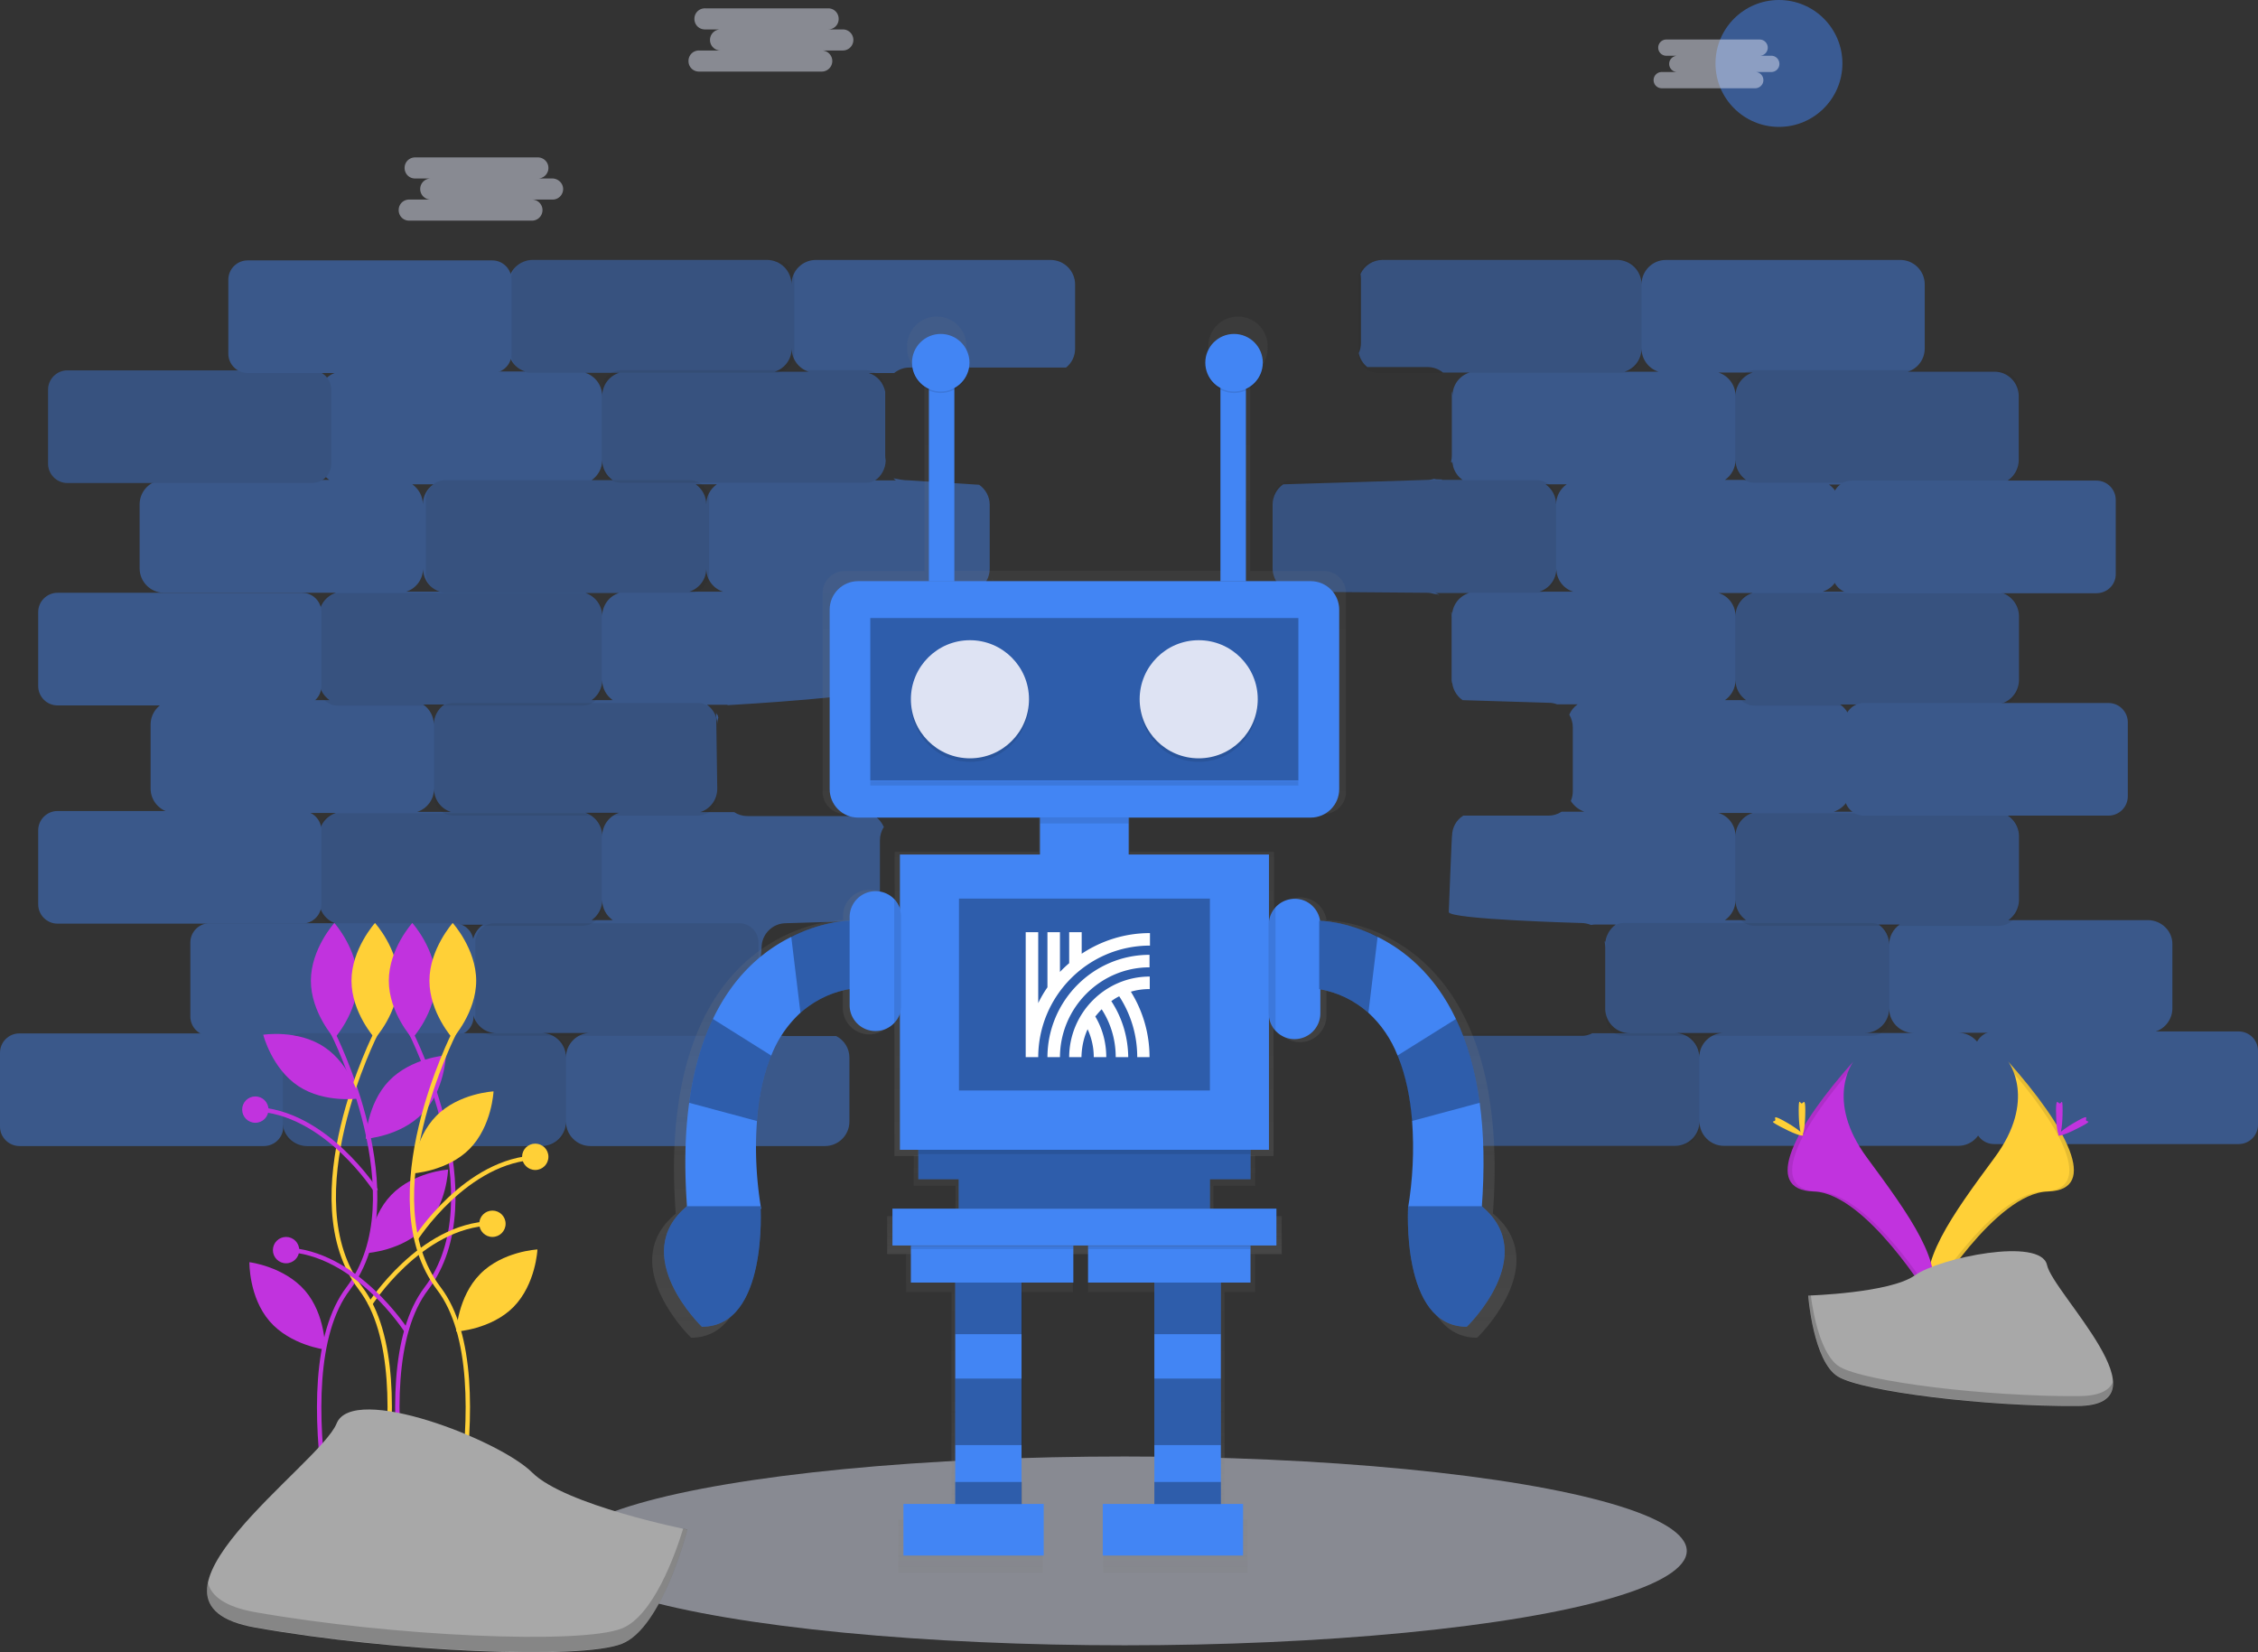 <svg id="dd753f21-6b71-4d24-98dc-8d672633fdb2" xmlns="http://www.w3.org/2000/svg" viewBox="0 0 1028.5 752.5"><rect x="0" y="0" width="1028.5" height="752.5" fill="#333333" stroke="none"/><style>.st0{opacity:.5;fill:#dee3f3;enable-background:new}.st2{fill:#4285f4}.st3,.st9{opacity:.1;enable-background:new}.st9{opacity:.3}.st10{fill:#dee3f3}.st11{fill:none;stroke:#c133de;stroke-width:2;stroke-miterlimit:10}.st12{fill:#c133de}.st13{fill:none;stroke:#ffd037;stroke-width:2;stroke-miterlimit:10}.st14{fill:#ffd037}.st15{fill:#a8a8a8}.st16{opacity:.2;enable-background:new}</style><ellipse class="st0" cx="512.3" cy="706.4" rx="256" ry="43"/><g opacity=".45"><path class="st2" d="M450.8 259c0 .5 0 1 .1 1.4-.1-.5-.1-.9-.1-1.4zM579.7 228.1c0 .1 0 .2.1.4-.1-.2-.1-.3-.1-.4zM579.4 226.8c0 .1.1.3.1.4 0-.1 0-.3-.1-.4zM579.5 261.4c0 .2-.1.4-.2.6.1-.2.2-.4.2-.6zM579.7 260.3c0 .2-.1.5-.1.7.1-.2.1-.4.1-.7zM456.7 268.8c-.9-.5-1.7-1-2.4-1.7.8.7 1.6 1.2 2.4 1.7zM454.3 267c-.3-.3-.6-.6-.9-1 .2.4.5.7.9 1zM644.5 478.4c-.1-.4-.3-.9-.5-1.3.2.5.4.9.5 1.3zM639 471.8zM641.5 473.5zM640.3 472.6c.4.3.7.5 1 .9-.3-.4-.7-.7-1-.9zM643.9 477c-.2-.3-.3-.7-.5-1 .2.3.4.6.5 1zM644.8 479.8c-.1-.4-.1-.7-.2-1.1.1.4.2.7.2 1.1z"/><path class="st2" d="M978.5 419.1h-63.7c3-2.1 4.8-5.5 4.8-9.1v-29.2c0-6.1-5-11.1-11.1-11.1h-73.2c4.6-1.5 7.7-5.7 7.7-10.5V330c0-3.6-1.8-7-4.8-9.1h70.3c6.1 0 11.1-5 11.1-11.1v-29.2c0-6.1-5-11.1-11.1-11.1h-78.3c4.6-1.5 7.7-5.7 7.7-10.5v-29.2c0-3.6-1.8-7-4.8-9.1h75.3c6.1 0 11.1-5 11.1-11.1v-29.2c0-6.1-4.9-11.1-11-11.1H869c4.6-1.5 7.7-5.7 7.7-10.6v-29.2c0-6.1-5-11.1-11.1-11.1H758.8c-6.1 0-11.1 5-11.1 11.1 0-6.1-5-11.1-11.1-11.1H629.7c-4.3 0-8.2 2.5-10 6.4.1.7.2 1.4.2 2.2v29.2c0 1.6-.3 3.2-1 4.6.5 2.5 1.9 4.8 3.9 6.4h27.5c2.6 0 5 .9 7 2.5h12c-4.6 1.5-7.7 5.7-7.7 10.6 0-.7-.1-1.4-.3-2.1v29.3c0 .9-.1 1.9-.4 2.8.2.2.3.4.5.6.1-.5.1-.9.1-1.4 0 .6.1 1.3.2 1.9.1.4.2.7.2 1.1.7 2.5 2.2 4.6 4.3 6.1h-9.5l.2-.2c-.9 0-1.8-.1-2.7-.1-.3 0-.6-.1-.9-.2-1 .3-2.1.5-3.2.5l-65.6 2c-3 2.1-4.8 5.5-4.8 9.1V259c0 4.8 3.1 9.1 7.7 10.5l62.7.5c1.1 0 2.2.2 3.2.5.7.1 1.4.2 2.1.4h.2c-.6-.3-1.2-.6-1.9-.8h15.4c-4.6 1.5-7.7 5.7-7.7 10.5 0-.6-.1-1.3-.2-1.9-.1.1-.2.2-.2.3.1.7.2 1.4.2 2.1v29.2c0 1.4.2 1 .2-.5 0 3.6 1.8 7 4.8 9.1l39.1 1.2c1.3 0 2.7.2 3.9.7h9.4c-1.7 1.2-3 2.8-3.8 4.7 1 1.7 1.6 3.7 1.6 5.7v29.2c0 1.5-.3 3-.9 4.4 1.4 2.3 3.6 4 6.1 4.9h-10.3c-1.8 1.2-3.9 1.8-6 1.8h-38.8c-3.2 2-5.1 5.5-5.1 9.3 0-3.9-1.5 34.6-1.5 34.6 0 3.4 60.3 5 60.3 5 1.5 0 3 .3 4.5.9.6-.1 1.3-.2 1.9-.2h-.1 9.5c-3 2.1-4.8 5.5-4.8 9.1 0-.5 0-1.1-.1-1.6 0 .1-.1.2-.2.4.2.8.3 1.6.3 2.5v28c0 6.1 5 11.1 11.1 11.1h-17c-1.6.8-3.3 1.3-5.1 1.2H651c-3.7 1.9-6 5.7-6 9.8v29.2c0 6.1 5 11.1 11.1 11.1H763c6.1 0 11.1-5 11.1-11.1 0 6.1 5 11.1 11.1 11.1H892c6.1 0 11.1-5 11.1-11.1v-29.3c0-6.1-5-11.1-11.1-11.1h86.4c6.1 0 11.1-5 11.1-11.1v-29.2c.1-6-4.9-10.9-11-11zM713.6 220.6c-3 2.1-4.8 5.5-4.8 9.1 0-3.6-1.8-7-4.8-9.1h9.6zm-12.4 48.9c4.6-1.5 7.7-5.7 7.7-10.5 0 4.8 3.1 9.1 7.7 10.5h-15.4zM740 169.3c4.6-1.5 7.7-5.7 7.7-10.6 0 4.8 3.1 9.1 7.7 10.6H740zm34 312.3c0-6.1-5-11.1-11.1-11.1h22.2c-6.1 0-11.1 5-11.1 11.1zm11.7-62.5c3-2.1 4.8-5.5 4.8-9.1 0 3.6 1.8 7 4.8 9.1h-9.6zm4.8-38.3c0-4.8-3.1-9.1-7.7-10.5h15.5c-4.6 1.4-7.8 5.7-7.8 10.5zm-4.8-61.9c3-2.1 4.8-5.5 4.8-9.1 0 3.6 1.8 7 4.8 9.1h-9.6zm4.8-38.3c0-4.8-3.1-9.1-7.7-10.5h15.5c-4.6 1.4-7.8 5.6-7.8 10.5zm-4.8-62c3-2.1 4.8-5.5 4.8-9.1 0 3.6 1.8 7 4.8 9.1h-9.6zm4.8-38.3c0-4.8-3.1-9.1-7.7-10.6h15.5c-4.6 1.5-7.8 5.8-7.8 10.6zm74.8 240.8c-3 2.1-4.8 5.5-4.8 9.1 0-3.6-1.8-7-4.8-9.1h9.6zm-15.9 49.4c6.1 0 11.1-5 11.1-11.1 0 6.1 5 11.1 11.1 11.1h-22.2z"/><path class="st2" d="M645 481.6c0-.5 0-.9-.1-1.4 0 .4.1.9.1 1.4zM579.8 259v0zM450.9 260.6l.3 1.3c-.1-.4-.2-.8-.3-1.3zM327 325.9c-.2-.2-.3-.4-.5-.6-.2-.3-.3-.6-.3-.9v2.3c.3 1.1.5 2.2.5 3.3 0-1.1.2-2.2.5-3.2-.1-.2-.2-.5-.2-.8v-.1z"/><path class="st2" d="M478.5 118.4H371.6c-6.1 0-11.1 5-11.1 11.1 0-6.1-5-11.1-11.1-11.1H242.6c-6.1 0-11.1 5-11.1 11.1v29.2c0 4.8 3.1 9.1 7.7 10.5h-82.9c-6.1 0-11.1 5-11.1 11.1v29.2c0 3.6 1.8 7 4.8 9.1H74.7c-6.1 0-11.1 5-11.1 11.1v29.2c0 6.1 5 11.1 11.1 11.1H153c-4.6 1.5-7.7 5.7-7.7 10.6v29.2c0 3.6 1.8 7 4.8 9.1H79.7c-6.1 0-11.1 5-11.1 11.1v29.2c0 6.1 5 11.1 11.1 11.1H153c-4.6 1.5-7.7 5.7-7.7 10.6v29.2c0 6.1 5 11.1 11.1 11.1H220c-3 2.1-4.8 5.5-4.8 9.1v29.2c0 6.1 4.9 11.1 11 11.1h-86.4c-6.1 0-11.1 5-11.1 11.1v29.2c0 6.1 5 11.1 11.1 11.1h106.9c6.1 0 11.1-5 11.1-11.1 0 6.1 5 11.1 11.1 11.1h106.9c6.1 0 11.1-5 11.1-11.1v-29.2c0-4.1-2.3-7.9-6-9.8h-23c-1.8 0-3.5-.4-5.1-1.2h-19.5c6.1 0 11.1-5 11.1-11.1 0 4.8 2.5-28 2.5-28 0-6.1 5-11.1 11.1-11.1l40.8-1.2c1.2-.8 2.2-1.8 2.9-3-.6-1.4-.9-2.8-.9-4.3v-29.2c0-2.2.6-4.3 1.8-6.1-.9-2-2.3-3.8-4.2-5h-58c-2.1 0-4.2-.6-6-1.8H319c4.6-1.5 7.7-5.7 7.7-10.6l-.4-29c0-1.3-.1-2.5-.1-3.5-.7-2.4-2.2-4.4-4.2-5.8h9.5l-.2.2c5.4-.3 67.1-3.9 72.1-8-.1-.8-.1-1.5-.1-2.3-.1-.6-.1-1.1-.1-1.7V280v-1.1c-.7-4.1-3.6-7.5-7.6-8.8h13.5c1.6-.8 3.3-1.3 5.1-1.2h30.6c3.7-1.9 6-5.7 6-9.8v-29.2c0-3.6-1.8-7-4.8-9.1l-31.8-2c-5.4 0-9-2-6.1 0h-9.5c3-2 4.7-5.4 4.8-9-.1-.7-.2-1.3-.2-2v-29.3-.1c-.8-4-3.6-7.3-7.5-8.5h11.6c2-1.6 4.4-2.5 7-2.5h71.3c2.6-2.1 4.1-5.2 4.1-8.6v-29.2c0-6.2-5-11.2-11.2-11.2.1 0 .1 0 0 0zM197.4 220.6c-3 2.1-4.8 5.5-4.8 9.1 0-3.6-1.8-7-4.8-9.1h9.6zm-4.7 38.4c0 4.8 3.1 9.1 7.7 10.5H185c4.5-1.4 7.7-5.7 7.7-10.5zm9.7 61.9c-3 2.1-4.8 5.5-4.8 9.1 0-3.6-1.8-7-4.8-9.1h9.6zM190 369.8c4.6-1.5 7.7-5.7 7.7-10.5 0 4.8 3.1 9.1 7.7 10.5H190zm136.5-149.2c-3 2.1-4.8 5.5-4.8 9.1 0-3.6-1.8-7-4.8-9.1h9.6zm-68.7 261c0-6.1-5-11.1-11.1-11.1h22.1c-6 0-11 5-11 11.1zm11.7-62.5c3-2.1 4.8-5.5 4.8-9.1 0 3.6 1.8 7 4.8 9.1h-9.6zm4.8-38.3c0-4.8-3.1-9.1-7.7-10.6H282c-4.6 1.5-7.7 5.8-7.7 10.6zm-4.8-61.9c3-2.1 4.8-5.5 4.8-9.1 0 3.6 1.8 7 4.8 9.1h-9.6zm4.8-38.3c0-4.8-3.1-9.1-7.7-10.5H282c-4.6 1.4-7.7 5.7-7.7 10.5zm-4.8-61.9c3-2.1 4.8-5.5 4.8-9.1 0 3.6 1.8 7 4.8 9.1h-9.6zm4.8-38.3c0-4.8-3.1-9.1-7.7-10.6H282c-4.6 1.5-7.7 5.7-7.7 10.6zm39.7 89.1c4.6-1.5 7.7-5.7 7.7-10.5 0 4.8 3.1 9.1 7.7 10.5H314zm38.9-100.2c4.6-1.5 7.7-5.7 7.7-10.6 0 4.8 3.1 9.1 7.7 10.6h-15.4zM454.4 221.6l.2-.1-.2.1zM453.7 222.3l-.2.2.2-.2zM452.7 223.4l.1-.1-.1.1z"/><path class="st2" d="M451.3 262.2c.1.4.3.9.5 1.3-.2-.5-.4-.9-.5-1.3zM452.4 264.8c.2.4.5.8.8 1.1-.2-.3-.5-.7-.8-1.1zM451.8 263.5c.2.4.4.8.7 1.2-.3-.3-.5-.7-.7-1.2zM451.1 227.2c0-.1.1-.3.1-.4-.1.1-.1.3-.1.4zM451.4 226c0-.1.1-.2.1-.3 0 0 0 .2-.1.3zM450.9 228.5c0-.1 0-.3.1-.4-.1.1-.1.2-.1.4zM452.1 224.6z"/><path class="st3" d="M353 169.8H241.6c-4.9 0-8.8-4-8.8-8.8v-33.7c0-4.9 4-8.8 8.8-8.8H353c4.9 0 8.8 4 8.8 8.8V161c0 4.9-3.9 8.8-8.8 8.8zM738.9 169.8H627.5c-4.9 0-8.8-4-8.8-8.8v-33.7c0-4.9 4-8.8 8.8-8.8h111.4c4.9 0 8.8 4 8.8 8.8V161c0 4.9-3.9 8.8-8.8 8.8zM910.5 219.9H799.2c-4.9 0-8.8-4-8.8-8.8v-33.7c0-4.9 4-8.8 8.8-8.8h111.4c4.9 0 8.8 4 8.8 8.8v33.7c0 4.9-4 8.8-8.9 8.8zM700 270H588.7c-4.9 0-8.8-4-8.8-8.8v-33.7c0-4.9 4-8.8 8.8-8.8H700c4.9 0 8.8 4 8.8 8.8v33.7c.1 4.9-3.9 8.8-8.8 8.8zM910.5 321.4H799.2c-4.9 0-8.8-4-8.8-8.8v-33.7c0-4.9 4-8.8 8.8-8.8h111.4c4.9 0 8.8 4 8.8 8.8v33.7c0 4.9-4 8.8-8.9 8.8zM910.5 421.7H799.2c-4.9 0-8.8-4-8.8-8.8v-33.7c0-4.9 4-8.8 8.8-8.8h111.4c4.9 0 8.8 4 8.8 8.8v33.7c0 4.8-4 8.8-8.9 8.8z"/><path class="st3" d="M852.4 420.4H739.5c-3.6 0-6.7 2.4-7.7 5.8 0 .5 0 .9-.1 1.4-.1.3-.1.5-.2.8V463.7c0 4.5 3.6 8.1 8.1 8.1h112.9c4.5 0 8.1-3.6 8.1-8.1v-35.2c-.1-4.5-3.7-8.1-8.2-8.1z"/><path class="st3" d="M765.2 521.9H653.8c-4.9 0-8.8-4-8.8-8.8v-33.7c0-4.9 4-8.8 8.8-8.8h111.4c4.9 0 8.8 4 8.8 8.8V513c0 4.9-3.9 8.9-8.8 8.9zM394.3 219.9H282.9c-4.9 0-8.8-4-8.8-8.8v-33.7c0-4.9 4-8.8 8.8-8.8h111.4c4.9 0 8.8 4 8.8 8.8v33.7c0 4.9-3.9 8.8-8.8 8.8z"/><path class="st3" d="M314.1 270H202.8c-4.9 0-8.8-4-8.8-8.8v-33.7c0-4.9 4-8.8 8.8-8.8h111.4c4.9 0 8.8 4 8.8 8.8v33.7c0 4.9-4 8.8-8.9 8.8zM265.3 321.4H153.9c-4.9 0-8.8-4-8.8-8.8v-33.7c0-4.9 4-8.8 8.8-8.8h111.4c4.9 0 8.8 4 8.8 8.8v33.7c0 4.9-4 8.8-8.8 8.8z"/><path class="st3" d="M317.9 371.5H206.5c-4.9 0-8.8-4-8.8-8.8V329c0-4.9 4-8.8 8.8-8.8h111.4c4.9 0 8.8 4 8.8 8.8v33.7c0 4.9-3.9 8.8-8.8 8.8z"/><path class="st3" d="M265.3 421.7H153.9c-4.9 0-8.8-4-8.8-8.8v-33.7c0-4.9 4-8.8 8.8-8.8h111.4c4.9 0 8.8 4 8.8 8.8v33.7c0 4.8-4 8.8-8.8 8.8z"/><path class="st2" d="M206.9 471.8H95.5c-4.9 0-8.8-4-8.8-8.8v-33.7c0-4.9 4-8.8 8.8-8.8h111.4c4.9 0 8.8 4 8.8 8.8V463c0 4.9-3.9 8.8-8.8 8.8zM960.4 371.5H849c-4.9 0-8.8-4-8.8-8.8V329c0-4.9 4-8.8 8.8-8.8h111.4c4.9 0 8.8 4 8.8 8.8v33.7c0 4.8-3.9 8.8-8.8 8.8zM954.9 270.2H843.5c-4.9 0-8.8-4-8.8-8.8v-33.7c0-4.9 4-8.8 8.8-8.8h111.4c4.9 0 8.8 4 8.8 8.8v33.7c.1 4.9-3.9 8.8-8.8 8.8zM1019.7 521.1H908.3c-4.9 0-8.8-4-8.8-8.8v-33.7c0-4.9 4-8.8 8.8-8.8h111.4c4.9 0 8.8 4 8.8 8.8v33.7c0 4.8-3.9 8.8-8.8 8.8z"/><path class="st2" d="M120.2 522H8.9C4 522 0 518 0 513.2v-33.7c0-4.9 4-8.8 8.8-8.8h111.4c4.9 0 8.8 4 8.8 8.8v33.7c.1 4.8-3.9 8.8-8.8 8.8zM137.5 420.7H26.2c-4.9 0-8.8-4-8.8-8.8v-33.7c0-4.9 4-8.8 8.8-8.8h111.4c4.9 0 8.8 4 8.8 8.8v33.7c0 4.9-4 8.8-8.9 8.8zM137.5 321.3H26.2c-4.9 0-8.8-4-8.8-8.8v-33.7c0-4.9 4-8.8 8.8-8.8h111.4c4.9 0 8.8 4 8.8 8.8v33.7c0 4.8-4 8.8-8.9 8.8zM142.1 220H30.7c-4.9 0-8.8-4-8.8-8.8v-33.7c0-4.9 4-8.8 8.8-8.8h111.4c4.9 0 8.8 4 8.8 8.8v33.7c0 4.9-3.9 8.8-8.8 8.8z"/><path class="st3" d="M142.1 220H30.7c-4.9 0-8.8-4-8.8-8.8v-33.7c0-4.9 4-8.8 8.8-8.8h111.4c4.9 0 8.8 4 8.8 8.8v33.7c0 4.9-3.9 8.8-8.8 8.8z"/><path class="st2" d="M224.2 169.9H112.8c-4.9 0-8.8-4-8.8-8.8v-33.7c0-4.9 4-8.8 8.8-8.8h111.4c4.9 0 8.8 4 8.8 8.8V161c.1 4.9-3.9 8.9-8.8 8.9z"/><path class="st3" d="M336.7 471.8H225.3c-4.9 0-8.8-4-8.8-8.8v-33.7c0-4.9 4-8.8 8.8-8.8h111.4c4.9 0 8.8 4 8.8 8.8V463c0 4.8-3.9 8.8-8.8 8.8z"/><path class="st3" d="M249 521.9H137.6c-4.9 0-8.8-4-8.8-8.8v-33.7c0-4.9 4-8.8 8.8-8.8H249c4.9 0 8.8 4 8.8 8.8V513c0 4.9-3.9 8.9-8.8 8.9z"/></g><circle cx="810.3" cy="28.9" r="28.9" opacity=".5" fill="#4285f4"/><path class="st0" d="M251.9 81.3H245a4.8 4.8 0 0 0 0-9.6h-55.7c-2.7-.1-4.9 1.9-5 4.6s1.9 4.9 4.6 5H196.2a4.8 4.8 0 0 0 0 9.6h-9.6c-2.7-.1-4.9 1.9-5 4.6s1.9 4.9 4.6 5h56.1a4.8 4.8 0 0 0 0-9.6h9.6a4.8 4.8 0 0 0 4.6-5c-.1-2.4-2.1-4.4-4.6-4.6 0 .1 0 .1 0 0zM806.7 25.4h-5.2a3.7 3.7 0 0 0 0-7.4H759a3.7 3.7 0 0 0 0 7.4h5.2c-2-.1-3.8 1.5-3.9 3.5s1.4 3.8 3.5 3.9h.4-7.3a3.7 3.7 0 0 0 0 7.4h42.4c2 .1 3.8-1.5 3.9-3.5s-1.4-3.8-3.5-3.9h-.4 7.3c2 .1 3.8-1.4 3.9-3.5.1-2-1.4-3.8-3.5-3.9h-.3zM383.9 13.4H377c2.7.1 4.9-1.9 5-4.6.1-2.7-1.9-4.9-4.6-5h-56.1c-2.7-.1-4.9 1.9-5 4.6s1.9 4.9 4.6 5H328.2a4.8 4.8 0 0 0 0 9.6h-9.6c-2.7-.1-4.9 1.9-5 4.6-.1 2.7 1.9 4.9 4.6 5h56.1a4.8 4.8 0 0 0 0-9.6h9.6a4.8 4.8 0 0 0 0-9.6c0-.1 0-.1 0 0z"/><linearGradient id="SVGID_1_" gradientUnits="userSpaceOnUse" x1="861.56" y1="887.99" x2="861.56" y2="843.07" gradientTransform="translate(-367.65 -316.82)"><stop offset="0" stop-color="gray" stop-opacity=".25"/><stop offset=".54" stop-color="gray" stop-opacity=".12"/><stop offset="1" stop-color="gray" stop-opacity=".1"/></linearGradient><path fill="url(#SVGID_1_)" d="M552.7 540.1h19v-13.9H416.2v13.9h19v13.8h-31.1v17.3h179.7v-17.3h-31.1z"/><linearGradient id="SVGID_2_" gradientUnits="userSpaceOnUse" x1="947.29" y1="999.73" x2="947.29" y2="534.86" gradientTransform="translate(-453.38 -390.56)"><stop offset="0" stop-color="gray" stop-opacity=".25"/><stop offset=".54" stop-color="gray" stop-opacity=".12"/><stop offset="1" stop-color="gray" stop-opacity=".1"/></linearGradient><path d="M680 552.7c1.4-18.6.9-34.6-1-48.4-2.1-15.9-6.1-28.8-11.1-39.3-10-21-24.2-32.4-36.8-38.6-8.4-4.2-17.5-6.7-26.9-7.3-.9-6.6-7.1-11.2-13.7-10.2-5.3.8-9.5 4.9-10.2 10.2V388h-65.7v-17.3h88.5c5.5 0 10-4.5 10-10v-90.6c0-5.5-4.5-10-10-10h-33.6v-89.3c4.8-2.2 7.9-7 7.9-12.3v-.4-.4c0-7.5-6-13.5-13.5-13.5s-13.5 6-13.5 13.5v.8c0 5 2.7 9.6 7.1 11.9V260H433.1v-89.6c4.4-2.3 7.1-6.9 7.1-11.9v-.4-.4c0-7.5-6-13.5-13.5-13.5s-13.5 6-13.5 13.5v.8c0 5.3 3.1 10.1 7.9 12.3v89.3h-36.4c-5.5 0-10 4.5-10 10v90.6c0 5.5 4.5 10 10 10h88.5V388h-65.7v25.5c-.6-1.6-1.4-3.1-2.6-4.4l-.3-.3c-4.7-4.7-12.4-4.7-17.1 0-2.3 2.3-3.5 5.3-3.5 8.6v1.7s-12.4 0-27.3 7.4c-12.5 6.2-26.8 17.6-36.8 38.6-5 10.5-9 23.4-11.1 39.3-1.9 13.8-2.4 29.8-1 48.4-27.7 23 7 56.5 7 56.5 28.5 0 27.8-47.2 27.5-55.3h.1s-.1-.4-.2-1.1c-2.1-13.2-2.6-26.6-1.7-39.9.8-10.2 2.7-20.9 6.7-30.6 3-7.6 7.7-14.5 13.7-20 6.5-5.8 14.5-9.6 23-11.1v7.8a12.08 12.08 0 0 0 23.5 3.9v63.5h172.7v-62.2c.4 2.4 1.4 4.6 3.1 6.4l.3.4c4.7 4.7 12.4 4.8 17.1.1 2.3-2.3 3.6-5.4 3.6-8.7v-11.1c8.3 1.6 16.1 5.4 22.5 11 6 5.6 10.7 12.4 13.7 20 4 9.7 5.9 20.4 6.7 30.6.9 13.3.4 26.7-1.7 39.9-.1.7-.2 1.1-.2 1.1h.1c-.3 8.1-1 55.3 27.5 55.3.2-.1 34.9-33.6 7.2-56.6z" fill="url(#SVGID_2_)"/><linearGradient id="SVGID_3_" gradientUnits="userSpaceOnUse" x1="816.63" y1="1033.12" x2="816.63" y2="887.99" gradientTransform="translate(-367.65 -316.82)"><stop offset="0" stop-color="gray" stop-opacity=".25"/><stop offset=".54" stop-color="gray" stop-opacity=".12"/><stop offset="1" stop-color="gray" stop-opacity=".1"/></linearGradient><path fill="url(#SVGID_3_)" d="M412.7 572.8v15.7h20.7v103.6h-24.2v24.2h65.7v-24.2h-10.4V588.5h24.2v-17.3h-76z"/><linearGradient id="SVGID_4_" gradientUnits="userSpaceOnUse" x1="901.3" y1="1033.12" x2="901.3" y2="887.99" gradientTransform="translate(-367.65 -316.82)"><stop offset="0" stop-color="gray" stop-opacity=".25"/><stop offset=".54" stop-color="gray" stop-opacity=".12"/><stop offset="1" stop-color="gray" stop-opacity=".1"/></linearGradient><path fill="url(#SVGID_4_)" d="M495.6 572.8v15.7h31.1v103.6h-24.2v24.2h65.7v-24.2h-10.4V588.5h13.9v-17.3h-76.1z"/><path class="st2" d="M390.9 264.7H597c7.2 0 13 5.8 13 13v81.7c0 7.2-5.8 13-13 13H390.9c-7.2 0-13-5.8-13-13v-81.7c0-7.2 5.8-13 13-13z"/><path class="st3" d="M396.4 355.8h195v2h-195z"/><path class="st9" d="M396.4 281.5h195v74h-195z"/><circle class="st3" cx="441.8" cy="320.1" r="26.9"/><circle class="st10" cx="441.8" cy="318.5" r="26.9"/><circle class="st3" cx="546" cy="320.1" r="26.9"/><circle class="st10" cx="546" cy="318.5" r="26.9"/><path class="st2" d="M473.7 372.3h40.4v23.5h-40.4z"/><path class="st2" d="M409.9 389.2H578v134.5H409.9zM569.6 523.7v13.4h-18.5v13.4H436.7v-13.4h-18.4v-13.4z"/><path class="st9" d="M569.6 523.7v13.4h-18.5v13.4H436.7v-13.4h-18.4v-13.4z"/><path class="st2" d="M406.5 550.5h174.9v16.8H406.5zM414.9 567.4h74v16.8h-74zM495.6 567.4h74v16.8h-74zM411.5 685h63.9v23.5h-63.9zM435.1 607.7V685h30.2V584.2h-30.2zM525.8 584.2V685h30.3V584.2zM502.3 685h63.9v23.5h-63.9zM410.5 417.7V459a11.78 11.78 0 0 1-23.5-.9v-40.4a11.82 11.82 0 0 1 20.1-8.4l.3.3c1.8 2 2.9 4.5 3.1 7.1v1zM601.4 421.1v40.4a11.74 11.74 0 0 1-20.1 8.3l-.3-.3c-2-2.2-3.1-5-3.1-8v-40.3c0-6.5 5.3-11.8 11.8-11.8 6.4-.1 11.7 5.2 11.7 11.7zM387 419.4v31.1c-8.3 1.4-16 5.2-22.4 10.8a52.19 52.19 0 0 0-13.3 19.5c-3.9 9.4-5.8 19.9-6.5 29.8-1 13.4-.3 26.8 1.9 40H313c-1.4-18.6-1-34.5.9-48.2 2.1-15.4 5.9-28 10.8-38.2 9.7-20.4 23.6-31.5 35.8-37.5 14.4-7.3 26.5-7.3 26.5-7.3z"/><path class="st2" d="M319.7 604.3s-33.8-32.5-6.8-54.9h33.5s3.6 54.9-26.7 54.9z"/><path class="st9" d="M319.7 604.3s-33.8-32.5-6.8-54.9h33.5s3.6 54.9-26.7 54.9zM436.8 409.3h114.3v87.4H436.8zM435.1 584.2h30.3v23.5h-30.3zM435.1 627.9h30.3v30.3h-30.3zM435.1 675h30.3v10.1h-30.3zM525.8 584.2h30.3v23.5h-30.3zM525.8 627.9h30.3v30.3h-30.3zM525.8 675h30.3v10.1h-30.3zM387 419.4v31.1c-8.3 1.4-16 5.2-22.4 10.8l-4.2-34.7c14.5-7.2 26.6-7.2 26.6-7.2zM351.3 480.8c-3.9 9.4-5.8 19.9-6.5 29.8l-30.9-8.3c2.1-15.4 5.9-28 10.8-38.2l26.6 16.7z"/><path class="st2" d="M600.9 419.4v31.1c8.3 1.4 16.1 5.2 22.4 10.8 5.9 5.4 10.4 12.1 13.3 19.5 3.9 9.4 5.8 19.9 6.6 29.8 1 13.4.3 26.8-1.9 40h33.6c1.4-18.6 1-34.5-.9-48.2-2.1-15.4-5.9-28-10.8-38.2-9.7-20.4-23.6-31.5-35.8-37.5-14.4-7.3-26.5-7.3-26.5-7.3z"/><path class="st2" d="M668.1 604.3s33.8-32.5 6.8-54.9h-33.5s-3.5 54.9 26.7 54.9z"/><path class="st9" d="M668.1 604.3s33.8-32.5 6.8-54.9h-33.5s-3.5 54.9 26.7 54.9zM600.9 419.4v31.1c8.3 1.4 16.1 5.2 22.4 10.8l4.2-34.7c-14.5-7.2-26.6-7.2-26.6-7.2zM636.5 480.8c3.9 9.4 5.8 19.9 6.6 29.8l30.9-8.3c-2.1-15.4-5.9-28-10.8-38.2l-26.7 16.7z"/><path class="st3" d="M473.7 372.3h40.4v2.8h-40.4zM581 413.1v56.3c-2-2.2-3.1-5-3.1-8v-40.3c-.1-3 1-5.8 3.1-8zM410.4 416.8V459c-.2 2.7-1.3 5.2-3.1 7.1v-56.4c1.8 2 2.9 4.5 3.1 7.1zM418.3 523.7h151.3v2H418.3zM414.9 567.4h74v1.5h-74zM495.6 567.4h74v1.5h-74z"/><path class="st2" d="M423.1 165.2h11.6v99.6h-11.6zM555.9 165.2h11.6v99.6h-11.6z"/><circle class="st3" cx="428.5" cy="165.9" r="13.1"/><circle class="st2" cx="428.5" cy="165.2" r="13.1"/><circle class="st3" cx="562.1" cy="165.9" r="13.1"/><circle class="st2" cx="562.1" cy="165.2" r="13.1"/><path class="st11" d="M151.5 470.3s38.4 75.4 7.1 116.6 2.8 153.6 2.8 153.6"/><path class="st12" d="M162.9 446.7c0 14.5-10.6 26.3-10.6 26.3s-10.7-11.8-10.7-26.3 10.7-26.3 10.7-26.3 10.6 11.9 10.6 26.3z"/><path class="st13" d="M171.4 470.3s-38.4 75.4-7.1 116.6-2.8 153.6-2.8 153.6"/><path class="st14" d="M160.1 446.7c0 14.5 10.7 26.3 10.7 26.3s10.7-11.8 10.7-26.3-10.7-26.3-10.7-26.3-10.7 11.9-10.7 26.3z"/><path class="st11" d="M187.1 470.3s38.4 75.4 7.1 116.6 2.8 153.6 2.8 153.6"/><path class="st12" d="M198.5 446.7c0 14.5-10.7 26.3-10.7 26.3s-10.7-11.8-10.7-26.3 10.7-26.3 10.7-26.3 10.7 11.9 10.7 26.3zM192.5 507.1c-10.1 10.5-25.9 11.6-25.9 11.6s.5-15.9 10.6-26.4 25.9-11.6 25.9-11.6-.5 16-10.6 26.4zM193.5 559.1c-10.1 10.5-25.9 11.6-25.9 11.6s.5-15.9 10.6-26.4 25.9-11.6 25.9-11.6-.5 16-10.6 26.4zM138.9 587.8c9.5 11 9.2 26.9 9.2 26.9s-15.8-1.9-25.3-12.9-9.2-26.9-9.2-26.9 15.7 1.9 25.3 12.9zM147.7 476.9c12.1 8 16 23.4 16 23.4s-15.7 2.4-27.8-5.6c-12.1-8-16-23.4-16-23.4s15.7-2.5 27.8 5.6z"/><path class="st13" d="M207 470.3s-38.4 75.4-7.1 116.6-2.9 153.6-2.9 153.6"/><path class="st14" d="M195.6 446.7c0 14.5 10.6 26.3 10.6 26.3s10.7-11.8 10.7-26.3-10.7-26.3-10.7-26.3-10.6 11.9-10.6 26.3zM198.7 508.3c-10.2 10.3-10.9 26.2-10.9 26.2s15.9-.9 26.1-11.2c10.2-10.4 10.9-26.2 10.9-26.2s-15.9.8-26.1 11.2zM218.7 580.3c-10.2 10.3-10.9 26.2-10.9 26.2s15.9-.9 26.1-11.2c10.2-10.4 10.9-26.2 10.9-26.2s-15.9.8-26.1 11.2z"/><path class="st13" d="M189.3 564.4s23.1-36.4 55.6-37.2"/><path class="st11" d="M171.3 542.4s-23.1-36.4-55.6-37.2"/><path class="st13" d="M168.3 594.4s23.1-36.4 55.6-37.2"/><circle class="st14" cx="243.8" cy="526.9" r="6"/><circle class="st12" cx="116.3" cy="505.4" r="6"/><path class="st11" d="M185.3 606.4s-23.1-36.4-55.6-37.2"/><circle class="st12" cx="130.3" cy="569.4" r="6"/><circle class="st14" cx="224.3" cy="557.4" r="6"/><path class="st15" d="M313 696.7s-55.7-11.1-70.6-26c-14.9-14.9-81.7-40.8-89.1-22.3-7.4 18.6-100.3 81.7-37.1 92.9s148.5 14.8 167.1 7.4c18.6-7.4 29.7-52 29.7-52z"/><path class="st16" d="M116.2 734.3c63.1 11.1 148.5 14.8 167.1 7.4 14.1-5.7 24-32.8 27.9-45.5l1.9.4s-11.1 44.6-29.7 52c-18.6 7.4-104 3.7-167.1-7.4-18.3-3.2-23.5-10.7-21.6-20.3 1.6 6.2 8 11 21.5 13.4z"/><path class="st14" d="M914.7 483.5s13.4 17.4-6.2 43.8c-19.5 26.4-35.6 48.6-29.1 65 0 0 29.4-48.9 53.4-49.6 24-.7 8.2-29.7-18.1-59.2z"/><path class="st3" d="M914.7 483.5c1.2 1.7 2.1 3.5 2.7 5.5 23.4 27.5 35.8 53.1 13.4 53.7-20.9.6-46 38-52 47.5.2.7.4 1.4.7 2.2 0 0 29.4-48.9 53.4-49.6 23.9-.8 8.1-29.8-18.2-59.3z"/><path class="st12" d="M939.5 505.8c0 6.1-.7 11.1-1.5 11.1-.9 0-1.5-5-1.5-11.1s.9-3.2 1.7-3.2 1.3-3 1.3 3.2z"/><path class="st12" d="M948 513.1c-5.4 2.9-10.1 4.7-10.5 4s3.6-3.7 9-6.7 3.3-.8 3.7-.1c.3.8 3.2-.1-2.2 2.8zM844.2 483.5s-13.3 17.4 6.2 43.8 35.6 48.6 29.1 65c0 0-29.4-48.9-53.4-49.6s-8.3-29.7 18.1-59.2z"/><path class="st3" d="M844.2 483.5c-1.2 1.7-2.1 3.5-2.7 5.5-23.4 27.5-35.8 53.1-13.4 53.7 20.9.6 46 38 52 47.5-.2.7-.4 1.4-.7 2.2 0 0-29.4-48.9-53.4-49.6-24-.8-8.2-29.8 18.2-59.3z"/><path class="st14" d="M819.3 505.8c0 6.1.7 11.1 1.5 11.1s1.5-5 1.5-11.1-.9-3.2-1.7-3.2c-.7-.1-1.3-3-1.3 3.2z"/><path class="st14" d="M810.8 513.1c5.4 2.9 10.1 4.7 10.5 4 .4-.7-3.6-3.7-9-6.7-5.4-2.9-3.3-.8-3.7-.1-.3.8-3.2-.1 2.2 2.8z"/><path class="st15" d="M823.6 590.1s37.3-1.1 48.6-9.2c11.2-8 57.4-17.6 60.2-4.7s56.1 63.9 13.9 64.2c-42.1.3-97.9-6.6-109.1-13.4-11.3-6.8-13.6-36.9-13.6-36.9z"/><path class="st16" d="M947 635.9c-42.1.3-97.9-6.6-109.1-13.4-8.5-5.2-12-23.9-13.1-32.5h-1.2s2.4 30.1 13.6 36.9c11.2 6.8 67 13.7 109.1 13.4 12.2-.1 16.4-4.4 16.1-10.8-1.7 3.9-6.3 6.3-15.4 6.4z"/><path d="M515.1 451.7a56.3 56.3 0 0 1 8.5 29.8H518c0-10.2-3-19.7-8.2-27.7-1.3.6-2.5 1.4-3.6 2.2 4.8 7.3 7.6 16.1 7.7 25.5h-5.7c0-8-2.3-15.5-6.4-21.8-1 1-2 2.2-2.9 3.3 3.2 5.4 5 11.8 5 18.5h-5.7c0-4.5-1-8.8-2.8-12.7-1.8 3.9-2.7 8.2-2.8 12.7H487c.1-20.2 16.5-36.7 36.7-36.7v5.7c-3 0-5.9.4-8.6 1.2zm-32.3 29.8h-5.7c.1-25.7 20.9-46.6 46.5-46.6v5.7c-22.4 0-40.7 18.4-40.8 40.9zm-9.9 0h-5.7v-56.9h5.7v32.3c1.2-2.5 2.6-4.9 4.2-7.2v-25.1h5.7v18.1c1.3-1.4 2.7-2.7 4.2-4v-14.1h5.7v9.8c8.9-5.9 19.6-9.4 31.1-9.4v5.7c-28.1 0-50.8 22.8-50.9 50.8z" fill-rule="evenodd" clip-rule="evenodd" fill="#fff"/></svg>